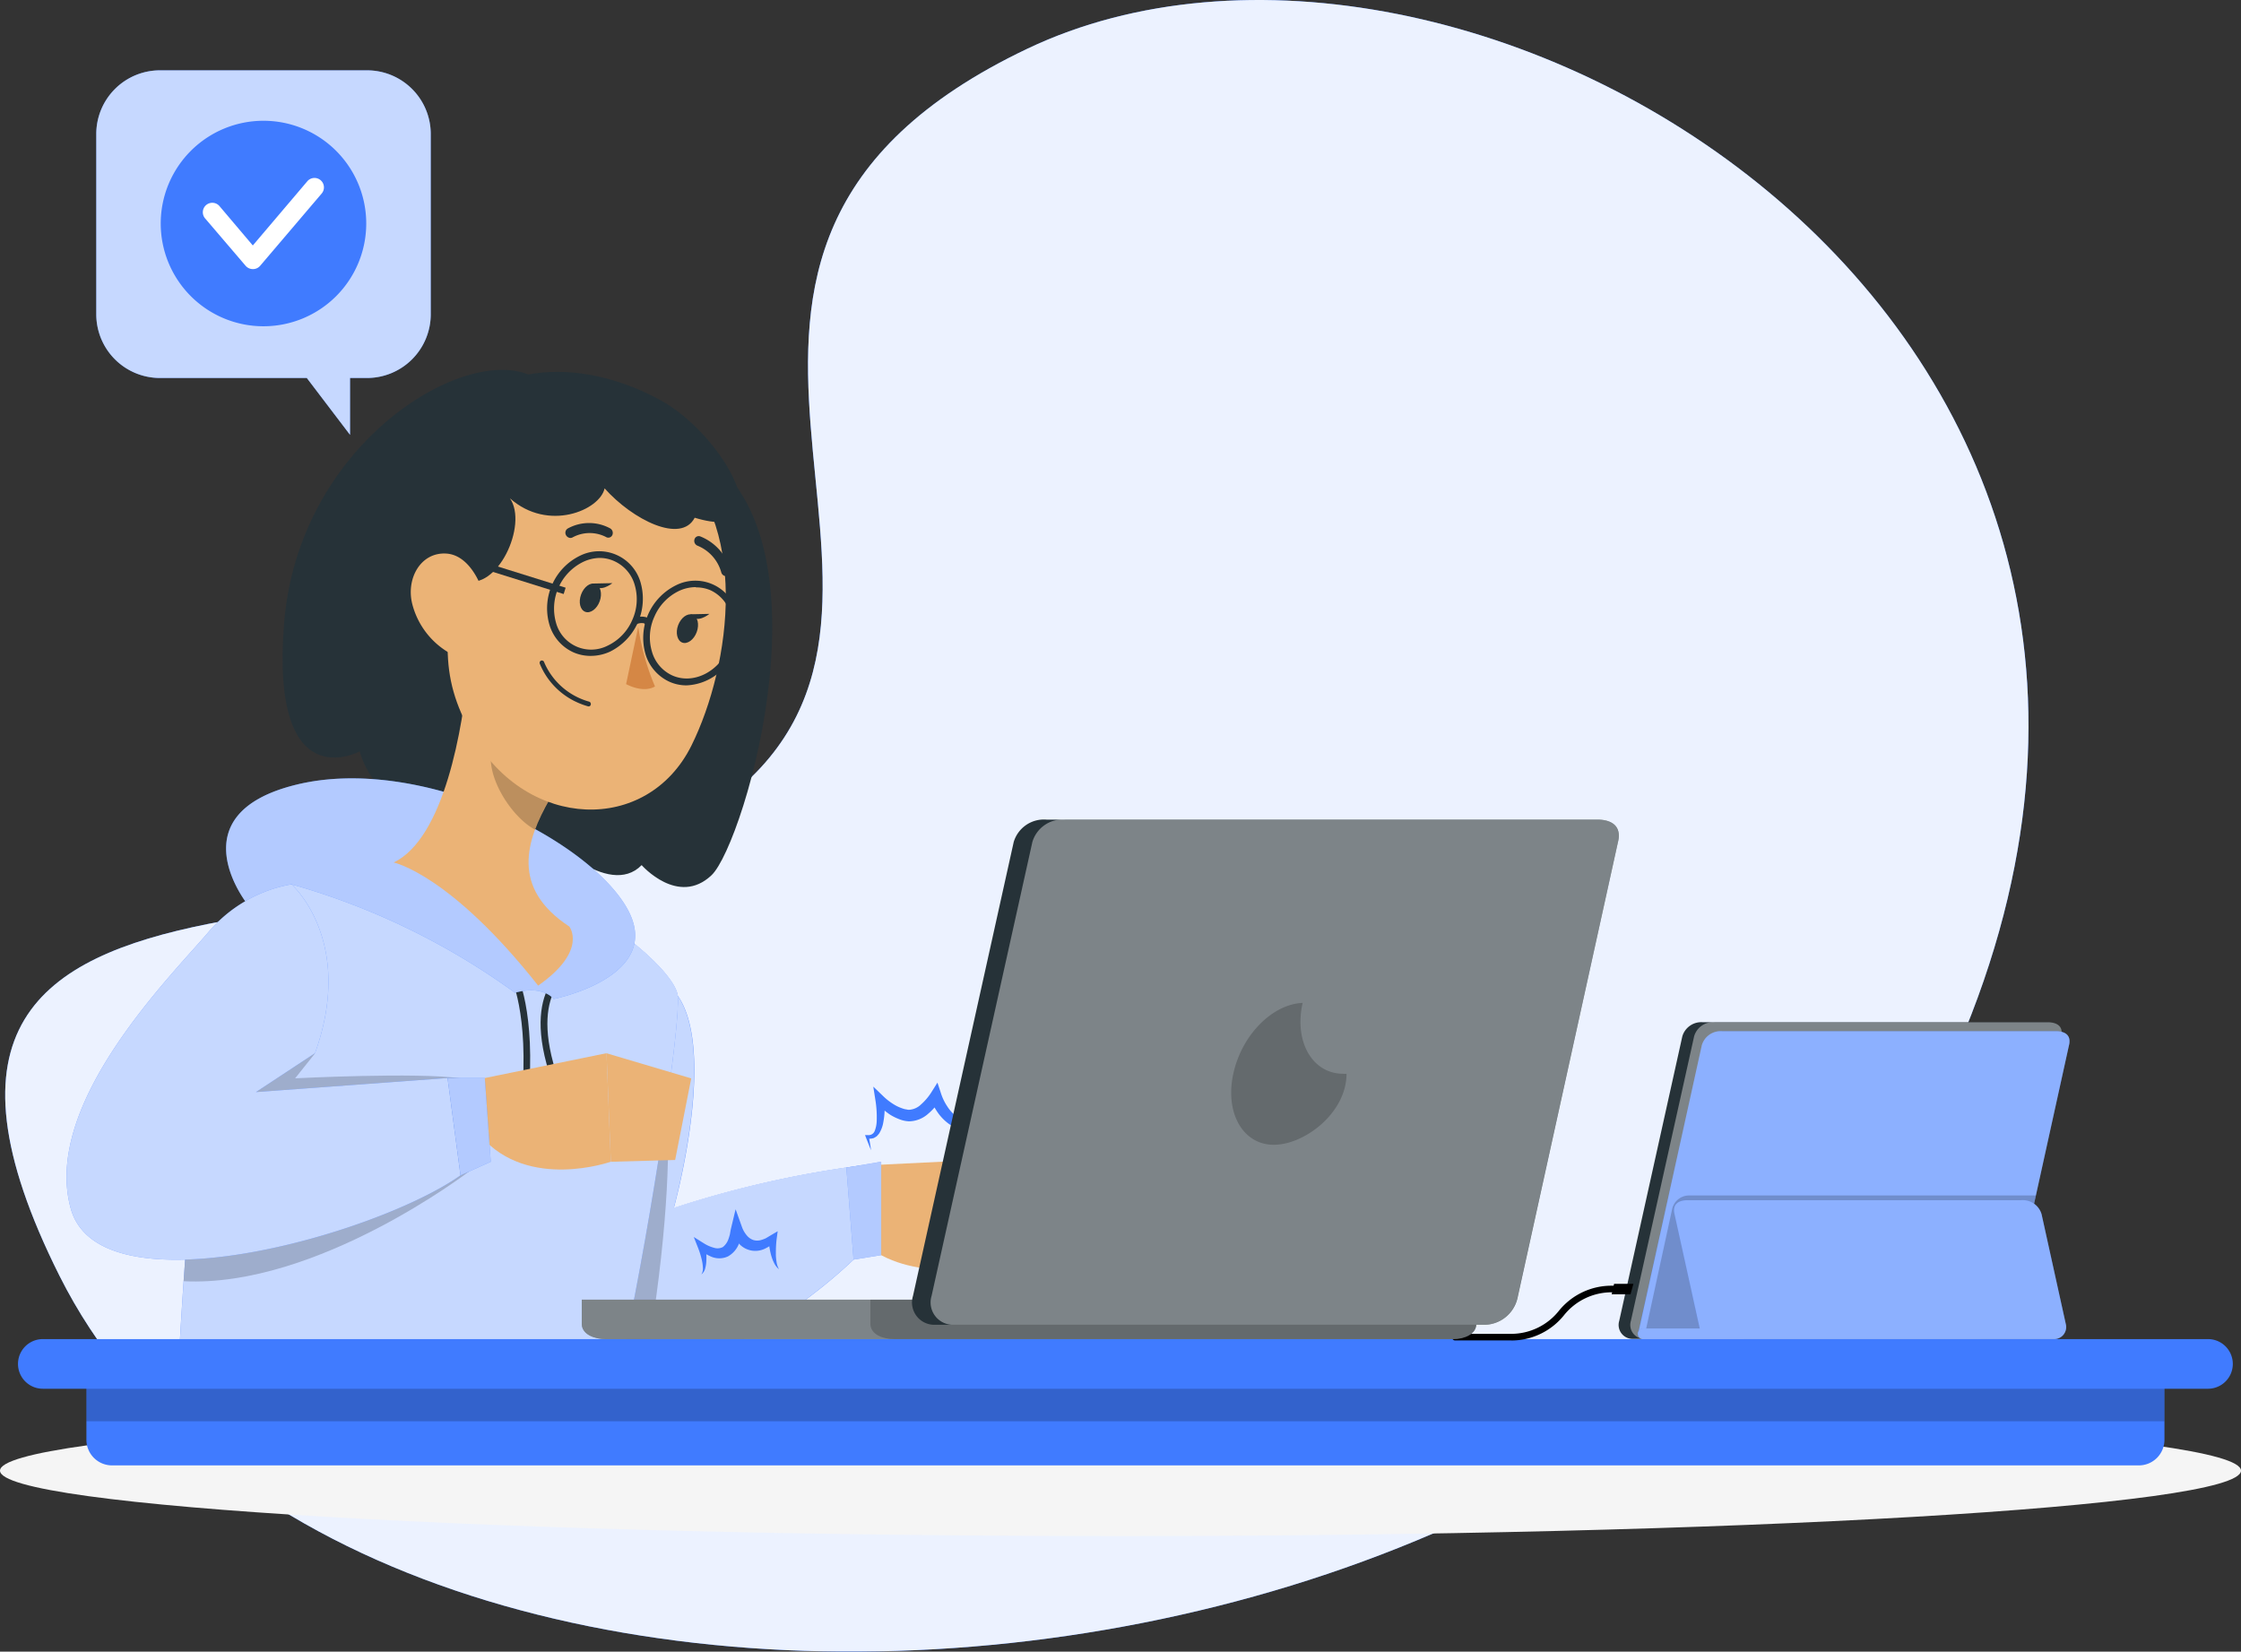 <svg data-name="Group 8653" xmlns="http://www.w3.org/2000/svg" width="229" height="168.783"><rect width="100%" height="100%" fill="#333333" stroke="none"/><defs><clipPath id="k"><path data-name="Rectangle 4790" fill="none" d="M0 0h40.254v38.361H0z"/></clipPath><clipPath id="a"><path data-name="Rectangle 4803" fill="none" d="M0 0h229v168.783H0z"/></clipPath><clipPath id="c"><path data-name="Rectangle 4781" fill="none" d="M0 0h34.18v37.251H0z"/></clipPath><clipPath id="d"><path data-name="Rectangle 4782" fill="none" d="M0 0h37.185v35.308H0z"/></clipPath><clipPath id="e"><path data-name="Rectangle 4783" fill="none" d="M0 0h16.796v31.299H0z"/></clipPath><clipPath id="f"><path data-name="Rectangle 4784" fill="none" d="M0 0h50.899v49.345H0z"/></clipPath><clipPath id="g"><path data-name="Rectangle 4785" fill="none" d="M0 0h41.803v22.548H0z"/></clipPath><clipPath id="h"><path data-name="Rectangle 4786" fill="none" d="M0 0h6.001v11.161H0z"/></clipPath><clipPath id="i"><path data-name="Rectangle 4788" fill="none" d="M0 0h29.173v29.473H0z"/></clipPath><clipPath id="j"><path data-name="Rectangle 4789" fill="none" d="M0 0h4.417v9.945H0z"/></clipPath><clipPath id="b"><path data-name="Rectangle 4780" fill="none" d="M0 0h206.753v168.783H0z"/></clipPath><clipPath id="l"><path data-name="Rectangle 4791" fill="none" d="M0 0h3.561v10.004H0z"/></clipPath><clipPath id="m"><path data-name="Rectangle 4793" fill="none" d="M0 0h212.353v4.5H0z"/></clipPath><clipPath id="n"><path data-name="Rectangle 4794" fill="none" d="M0 0h44.082v32.363H0z"/></clipPath><clipPath id="o"><path data-name="Rectangle 4795" fill="none" d="M0 0h44.08v30.922H0z"/></clipPath><clipPath id="p"><path data-name="Rectangle 4796" fill="none" d="M0 0h39.903v13.96H0z"/></clipPath><clipPath id="q"><path data-name="Rectangle 4797" fill="none" d="M0 0h43.743v14.204H0z"/></clipPath><clipPath id="r"><path data-name="Rectangle 4798" fill="none" d="M0 0h91.416v4.033H0z"/></clipPath><clipPath id="s"><path data-name="Rectangle 4799" fill="none" d="M0 0h61.924v4.033H0z"/></clipPath><clipPath id="t"><path data-name="Rectangle 4800" fill="none" d="M0 0h70.292v51.625H0z"/></clipPath><clipPath id="u"><path data-name="Rectangle 4801" fill="none" d="M0 0h11.785v14.498H0z"/></clipPath></defs><g data-name="Group 8652" clip-path="url(#a)"><g data-name="Group 8651"><g data-name="Group 8650" clip-path="url(#a)"><path data-name="Path 11253" d="M104.996 4.972c-44.031 20.935-4.907 56.361-30.454 76.4s-93.819-1.565-68.456 49.015c29.8 59.414 164.5 48.944 194.678-25S149.021-15.963 104.996 4.972" fill="#407bff"/><g data-name="Group 8592" opacity=".9" style="mix-blend-mode:normal;isolation:isolate"><g data-name="Group 8591"><g data-name="Group 8590" clip-path="url(#b)" transform="translate(.532)"><path data-name="Path 11254" d="M104.464 4.972c-44.031 20.935-4.907 56.361-30.454 76.4s-93.819-1.565-68.456 49.015c29.8 59.414 164.5 48.944 194.678-25S148.489-15.963 104.464 4.972" fill="#fff"/></g></g></g><path data-name="Path 11255" d="M114.5 143.602c63.236 0 114.5 2.993 114.5 6.685s-51.264 6.685-114.5 6.685S0 153.979 0 150.287s51.264-6.685 114.5-6.685" fill="#f5f5f5"/><path data-name="Path 11256" d="M37.507 7.187H16.356a6.51 6.51 0 0 0-6.518 6.5v18.422a6.51 6.51 0 0 0 6.5 6.518H31.35l4.419 5.811v-5.811H37.5a6.517 6.517 0 0 0 6.517-6.518V13.697a6.51 6.51 0 0 0-6.51-6.51" fill="#407bff"/><g data-name="Group 8595" opacity=".7" style="mix-blend-mode:normal;isolation:isolate"><g data-name="Group 8594"><g data-name="Group 8593" clip-path="url(#c)" transform="translate(9.838 7.187)"><path data-name="Path 11257" d="M27.669 0H6.518A6.51 6.51 0 0 0 0 6.5v18.422a6.51 6.51 0 0 0 6.5 6.518h15.012l4.419 5.811V31.44h1.731a6.517 6.517 0 0 0 6.517-6.518V6.51A6.51 6.51 0 0 0 27.669 0" fill="#fff"/></g></g></g><path data-name="Path 11258" d="M19.501 15.415a10.5 10.5 0 1 1 0 14.852 10.5 10.5 0 0 1 0-14.852" fill="#407bff"/><path data-name="Path 11259" d="M25.834 27.499a.978.978 0 0 1-.736-.339l-4.117-4.816a.967.967 0 1 1 1.473-1.251l3.38 3.991 5.59-6.584a.965.965 0 0 1 1.473 1.245l-6.326 7.431a.965.965 0 0 1-.736.324" fill="#fff"/><path data-name="Path 11260" d="m87.76 119.13 12.679-.62-1.234 11.025s-8.8 1.677-12.726-4.583Z" fill="#ebb376"/><path data-name="Path 11261" d="m108.615 122.354-2.888 8-6.52-.815 1.234-11.025Z" fill="#ebb376"/><path data-name="Path 11262" d="M75.589 137.024a51.824 51.824 0 0 0 13.039-9.679l-.868-8.214a105.045 105.045 0 0 0-18.9 4.305s4.441-15.915.378-21.714l-11.155 2.02s-11.852 24.637-3.88 33.283Z" fill="#407bff"/><g data-name="Group 8598" opacity=".7" style="mix-blend-mode:normal;isolation:isolate"><g data-name="Group 8597"><g data-name="Group 8596" clip-path="url(#d)" transform="translate(51.438 101.715)"><path data-name="Path 11263" d="M24.133 35.308a51.961 51.961 0 0 0 13.051-9.673l-.862-8.226a105.16 105.16 0 0 0-18.9 4.293c.148-.591 4.346-16.01.366-21.7L6.633 2.022a86.6 86.6 0 0 0-5.439 15.39C-.4 24.138-.867 31.384 2.759 35.312Z" fill="#fff"/></g></g></g><g data-name="Group 8601" opacity=".2" style="mix-blend-mode:normal;isolation:isolate"><g data-name="Group 8600"><g data-name="Group 8599" clip-path="url(#e)" transform="translate(51.479 105.725)"><path data-name="Path 11264" d="M14.921 31.299c3.939-24.956.449-31.3.449-31.3L1.197 13.388c-1.594 6.726-2.061 13.972 1.565 17.9Z"/></g></g></g><path data-name="Path 11265" d="M63.938 137.024c2.657-12.614 5.64-32.362 5.315-35.3-.472-4.276-23.728-22.594-43.913-9.26-4.134 2.722-6.242 32.09-6.962 44.562Z" fill="#407bff"/><g data-name="Group 8604" opacity=".7" style="mix-blend-mode:normal;isolation:isolate"><g data-name="Group 8603"><g data-name="Group 8602" clip-path="url(#f)" transform="translate(18.378 87.678)"><path data-name="Path 11266" d="M45.56 49.345c2.658-12.616 5.64-32.367 5.32-35.308-.472-4.27-23.734-22.588-43.919-9.248-1.494 1-2.722 5.5-3.738 11.456C1.877 24.345.944 35.107.388 43.221c-.154 2.3-.283 4.376-.384 6.124Z" fill="#fff"/></g></g></g><path data-name="Path 11267" d="M53.978 38.267c-7-2.829-23.5 7.325-24.947 25.425s7.73 13.086 7.73 13.086 1.636 6.9 8.321 4.772c0 0 5.522 6.254 10.659 3.709 0 0 6.4 6.661 9.827 3.148 0 0 3.732 4.258 7.14 1.033s13.145-36.148-2.13-43.756-16.6-7.417-16.6-7.417" fill="#263238"/><path data-name="Path 11268" d="m53.987 112.35-.673-.059c.78-8.716-1.14-12.573-1.181-12.608l.591-.313c.112.136 2.061 4.016 1.264 12.98" fill="#263238"/><path data-name="Path 11269" d="M57.153 112.427c-4.636-10.919.591-13.464.8-13.582l.278.591-.142-.307.142.307c-.047 0-4.819 2.415-.461 12.691Z" fill="#263238"/><path data-name="Path 11270" d="M52.624 101.451a72.188 72.188 0 0 0-22.837-11.08l-4.459 2.091s-7.476-9.254 4.984-12.283 29.409 5.315 33.661 12.46-7.394 9.449-7.394 9.449-1.069-1.453-3.957-.638" fill="#407bff"/><g data-name="Group 8607" opacity=".6" style="mix-blend-mode:normal;isolation:isolate"><g data-name="Group 8606"><g data-name="Group 8605" clip-path="url(#g)" transform="translate(23.104 79.539)"><path data-name="Path 11271" d="M29.52 21.912a72.188 72.188 0 0 0-22.837-11.08l-4.459 2.091S-5.252 3.669 7.208.64 36.617 5.955 40.869 13.1s-7.394 9.449-7.394 9.449-1.069-1.453-3.957-.638" fill="#fff"/></g></g></g><path data-name="Path 11272" d="M58.021 112.298a.591.591 0 1 1-.591-.591.591.591 0 0 1 .591.591" fill="#fff"/><path data-name="Path 11273" d="M54.188 112.298a.591.591 0 1 1-.591-.591.591.591 0 0 1 .591.591" fill="#fff"/><path data-name="Path 11274" d="M47.87 68.06c-.543 6.337-2.486 17.616-7.642 20.078 0 0 5.764 1.181 14.764 12.584 5.12-3.59 3.183-6.041 3.183-6.041-5.988-3.927-4.435-8.77-2.014-12.992Z" fill="#ebb376"/><g data-name="Group 8610" opacity=".2" style="mix-blend-mode:normal;isolation:isolate"><g data-name="Group 8609"><g data-name="Group 8608" clip-path="url(#h)" transform="translate(50.147 73.617)"><path data-name="Path 11275" d="m1.094 0 4.907 8.09a18.8 18.8 0 0 0-1.482 3.071C2.157 9.897-.43 5.893.06 3.153A9.307 9.307 0 0 1 1.093 0"/></g></g></g><path data-name="Path 11276" d="M47.178 54.661c-1.648 9.957-2.557 14.126 1.134 20.533 5.545 9.644 17.834 10.1 22.352.98 4.063-8.209 6.077-23.114-2.4-29.692-8.368-6.484-19.447-1.783-21.082 8.179" fill="#ebb376"/><path data-name="Path 11277" d="M67.57 40.937c6.455 3.579 12.6 14.764 3.419 11.97-1.388 2.687-6.331.224-9.207-3-.484 2.238-5.775 4.482-9.673 1.016 1.884 2.716-1.323 9.573-4.659 8.392s-10.825-2.734-4.193-13.3 17.421-8.905 24.313-5.073" fill="#263238"/><path data-name="Path 11278" d="M65.219 64.056a24.711 24.711 0 0 0 1.713 6.094c-1.258.726-2.953-.242-2.953-.242Z" fill="#d58745"/><path data-name="Path 11279" d="M58.782 71.68a7.64 7.64 0 0 0 1.305.5.225.225 0 0 0 .278-.153c0-.008 0-.016.005-.024a.254.254 0 0 0-.183-.307 7.052 7.052 0 0 1-4.583-4.022.242.242 0 0 0-.3-.168h-.009a.248.248 0 0 0-.136.319 7.412 7.412 0 0 0 3.62 3.856" fill="#263238"/><path data-name="Path 11280" d="M42.152 61.818a8.1 8.1 0 0 0 3.768 4.907c2.4 1.317 4.134-.939 3.957-3.744-.183-2.533-1.659-6.266-4.293-6.413s-4.146 2.634-3.431 5.25" fill="#ebb376"/><path data-name="Path 11281" d="M58.104 54.932a.45.45 0 0 0 .378 0 3.656 3.656 0 0 1 3.437-.059.448.448 0 0 0 .62-.136.358.358 0 0 0 .024-.041.537.537 0 0 0-.195-.691 4.523 4.523 0 0 0-4.346 0 .507.507 0 0 0-.189.673.535.535 0 0 0 .272.254" fill="#263238"/><path data-name="Path 11282" d="M73.972 58.818a.438.438 0 0 0 .354.035.485.485 0 0 0 .306-.613v-.013a5.18 5.18 0 0 0-3.082-3.415.448.448 0 0 0-.573.273.393.393 0 0 0-.018.064.531.531 0 0 0 .343.626 4.133 4.133 0 0 1 2.408 2.737.519.519 0 0 0 .26.307" fill="#263238"/><path data-name="Path 11283" d="M61.281 61.446c-.289.791-.951 1.27-1.476 1.075s-.715-.986-.425-1.772.951-1.27 1.47-1.075.715.986.431 1.772" fill="#263238"/><path data-name="Path 11284" d="m60.619 59.632 1.961-.041s-1.382 1.122-1.961.041" fill="#263238"/><path data-name="Path 11285" d="M71.195 64.593c-.289.785-.951 1.264-1.47 1.075s-.72-.992-.431-1.772.951-1.264 1.476-1.075.715.98.425 1.772" fill="#263238"/><path data-name="Path 11286" d="m70.54 62.774 1.955-.041s-1.382 1.128-1.955.041" fill="#263238"/><path data-name="Path 11287" d="M60.348 67.026a4.339 4.339 0 0 1-1.772-.372 4.483 4.483 0 0 1-2.445-2.858 5.983 5.983 0 0 1 3.124-7 4.406 4.406 0 0 1 6.218 2.776 6.035 6.035 0 0 1-3.13 7.016 4.726 4.726 0 0 1-2 .437m.927-10.01a4.136 4.136 0 0 0-1.695.413 5.315 5.315 0 0 0-2.764 6.189 3.719 3.719 0 0 0 5.285 2.362 5.143 5.143 0 0 0 2.5-2.592l.307.136-.307-.136a5.15 5.15 0 0 0 .266-3.6 3.8 3.8 0 0 0-2.079-2.439 3.548 3.548 0 0 0-1.508-.331Z" fill="#263238"/><path data-name="Path 11288" d="M70.174 70.038a4.23 4.23 0 0 1-1.772-.372 4.506 4.506 0 0 1-2.451-2.858 5.994 5.994 0 0 1 3.13-7 4.394 4.394 0 0 1 6.212 2.776 5.78 5.78 0 0 1-.3 4.063 5.491 5.491 0 0 1-4.825 3.39m.939-10.039a4.133 4.133 0 0 0-1.724.39 5.18 5.18 0 0 0-2.5 2.6 5.094 5.094 0 0 0-.266 3.59 3.815 3.815 0 0 0 2.079 2.445c2.067.927 4.63-.278 5.7-2.675a5.18 5.18 0 0 0 .266-3.6 3.819 3.819 0 0 0-2.079-2.439 3.689 3.689 0 0 0-1.482-.283Z" fill="#263238"/><path data-name="Path 11289" d="M65.957 63.879a.3.3 0 0 0-.171-.189 1.227 1.227 0 0 0-.762.112l-.3-.591a1.815 1.815 0 0 1 1.3-.136.969.969 0 0 1 .591.591Z" fill="#263238"/><path data-name="Rectangle 4787" fill="#263238" d="m49.605 58.205.202-.646 7.994 2.499-.202.646z"/><g data-name="Group 8613" opacity=".2" style="mix-blend-mode:normal;isolation:isolate"><g data-name="Group 8612"><g data-name="Group 8611" clip-path="url(#i)" transform="translate(18.761 101.484)"><path data-name="Path 11290" d="M29.173 18.224S13.636 30.129 0 29.444c.555-8.114 1.488-18.9 2.835-26.976C4.229.933 5.144 0 5.144 0l8.268 6.183-2.014 2.527s12.514-.638 16.872 0Z"/></g></g></g><path data-name="Path 11291" d="m49.541 110.165 12.437-2.539.443 11.09s-8.439 2.988-13.269-2.6Z" fill="#ebb376"/><path data-name="Path 11292" d="m70.634 110.201-1.642 8.338-6.573.183-.443-11.09Z" fill="#ebb376"/><path data-name="Path 11293" d="m49.54 110.165.608 8.557-3.094 1.388-1.323-9.945Z" fill="#407bff"/><g data-name="Group 8616" opacity=".6" style="mix-blend-mode:normal;isolation:isolate"><g data-name="Group 8615"><g data-name="Group 8614" clip-path="url(#j)" transform="translate(45.731 110.165)"><path data-name="Path 11294" d="m3.809 0 .608 8.557-3.094 1.388L0 0Z" fill="#fff"/></g></g></g><path data-name="Path 11295" d="M29.785 90.37a14.386 14.386 0 0 0-8.533 4.937c-3.748 4.405-16.967 17.492-14.029 28.175s31.2 2.734 39.832-3.372l-1.323-9.945-19.577 1.435 6.035-3.974c4.14-11.516-2.4-17.256-2.4-17.256" fill="#407bff"/><g data-name="Group 8619" opacity=".7" style="mix-blend-mode:normal;isolation:isolate"><g data-name="Group 8618"><g data-name="Group 8617" clip-path="url(#k)" transform="translate(6.801 90.37)"><path data-name="Path 11296" d="M22.984 0a14.386 14.386 0 0 0-8.533 4.937C10.703 9.342-2.516 22.429.422 33.112s31.2 2.734 39.832-3.372l-1.323-9.945-19.577 1.435 6.035-3.974C29.529 5.74 22.989 0 22.989 0" fill="#fff"/></g></g></g><path data-name="Path 11297" d="m86.485 119.318 3.561-.6v9.543l-2.823.461Z" fill="#407bff"/><g data-name="Group 8622" opacity=".6" style="mix-blend-mode:normal;isolation:isolate"><g data-name="Group 8621"><g data-name="Group 8620" clip-path="url(#l)" transform="translate(86.485 118.722)"><path data-name="Path 11298" d="m0 .596 3.561-.6v9.543L.738 10Z" fill="#fff"/></g></g></g><path data-name="Path 11299" d="M79.286 128.171a11.451 11.451 0 0 1 .077-1.565l.106-.785-.762.449-.455.272a3.648 3.648 0 0 1-.461.171 1.372 1.372 0 0 1-.827 0 1.52 1.52 0 0 1-.661-.478 2.771 2.771 0 0 1-.467-.8l-.667-1.86-.472 1.972c-.047.195-.077.4-.112.591a5.406 5.406 0 0 1-.171.549 1.766 1.766 0 0 1-.549.75 1.182 1.182 0 0 1-.892.077 3.686 3.686 0 0 1-1.051-.461l-1.028-.644.413 1.045a8.738 8.738 0 0 1 .425 1.37 4.154 4.154 0 0 1 .094.709 1.122 1.122 0 0 1-.154.7 1.132 1.132 0 0 0 .4-.661 3.187 3.187 0 0 0 .106-.78 5.434 5.434 0 0 0 0-.62 4.908 4.908 0 0 0 .531.26 2.1 2.1 0 0 0 1.683-.041 2.53 2.53 0 0 0 1.1-1.252v-.077a2.25 2.25 0 0 0 2.628.561 4.035 4.035 0 0 0 .5-.272v.065a7.893 7.893 0 0 0 .171.827 4.307 4.307 0 0 0 .3.8 1.84 1.84 0 0 0 .514.661 2.062 2.062 0 0 1-.254-.75 5.86 5.86 0 0 1-.071-.774" fill="#407bff"/><path data-name="Path 11300" d="M100.412 114.849a3.379 3.379 0 0 1-1.364-.148 4.959 4.959 0 0 1-1.281-.591 3.83 3.83 0 0 1-.951-1.022 5.323 5.323 0 0 1-.632-1.27l-.39-1.181-.661 1.045a5.708 5.708 0 0 1-1.016 1.181 1.9 1.9 0 0 1-1.181.543h-.142l-.177-.035a1.653 1.653 0 0 1-.366-.089 4.365 4.365 0 0 1-.715-.307 6.114 6.114 0 0 1-1.27-.945l-1.028-.986.213 1.352a10.869 10.869 0 0 1 .136 2.185 3.034 3.034 0 0 1-.207 1 .667.667 0 0 1-.72.413h-.266l.083.219q.26.667.531 1.329a24.64 24.64 0 0 0-.189-1.181h.112a1.885 1.885 0 0 0 .348-.059 2.754 2.754 0 0 0 .313-.189c.077-.083.159-.171.23-.26a3.111 3.111 0 0 0 .443-1.181 7.494 7.494 0 0 0 .13-1.181 6.656 6.656 0 0 0 .591.437 5.247 5.247 0 0 0 .874.431 3.057 3.057 0 0 0 1.022.23 2.994 2.994 0 0 0 1.972-.78 5.47 5.47 0 0 0 .644-.638 6.715 6.715 0 0 0 .378.591 4.886 4.886 0 0 0 1.3 1.234 5.071 5.071 0 0 0 1.636.638 4.786 4.786 0 0 0 1.128.083c-.047.118-.1.236-.142.36a7.941 7.941 0 0 0-.242 1.039 4.077 4.077 0 0 0-.047 1.069 2.117 2.117 0 0 0 .313 1 2.206 2.206 0 0 1-.077-1 5.075 5.075 0 0 1 .23-.974 10.06 10.06 0 0 1 .856-1.772l.372-.632Z" fill="#407bff"/><path data-name="Path 11301" d="M218.554 149.75H11.451a2.622 2.622 0 0 1-2.622-2.622v-6.378h212.35v6.378a2.622 2.622 0 0 1-2.622 2.622" fill="#407bff"/><g data-name="Group 8625" opacity=".2" style="mix-blend-mode:normal;isolation:isolate"><g data-name="Group 8624"><g data-name="Group 8623" clip-path="url(#m)" transform="translate(8.823 140.744)"><path data-name="Rectangle 4792" d="M0 0h212.353v4.5H0z"/></g></g></g><path data-name="Path 11302" d="M4.376 141.916h221.251a2.536 2.536 0 1 0 0-5.073H4.376a2.536 2.536 0 1 0 0 5.073" fill="#407bff"/><path data-name="Path 11303" d="m210.634 105.854-6.461 29.3a2.2 2.2 0 0 1-2.1 1.665h-35.287a1.423 1.423 0 0 1-1.385-1.46 1.4 1.4 0 0 1 .063-.383l6.449-29.078a2.02 2.02 0 0 1 2.1-1.435h35.291c.945.024 1.541.455 1.335 1.388" fill="#263238"/><g data-name="Group 8628" opacity=".4" style="mix-blend-mode:normal;isolation:isolate"><g data-name="Group 8627"><g data-name="Group 8626" clip-path="url(#n)" transform="translate(166.593 104.459)"><path data-name="Path 11304" d="m44.041 1.395-6.461 29.3a2.2 2.2 0 0 1-2.1 1.665H1.392a1.422 1.422 0 0 1-1.329-1.842L6.524 1.44a2 2 0 0 1 2.1-1.435H42.71c.945.024 1.541.455 1.335 1.388" fill="#fff"/></g></g></g><path data-name="Path 11305" d="m205.006 135.919 6.425-29.149c.213-.957-.384-1.388-1.335-1.388h-34.085a2.014 2.014 0 0 0-2.1 1.435l-6.525 29.486Z" fill="#407bff"/><g data-name="Group 8631" opacity=".4" style="mix-blend-mode:normal;isolation:isolate"><g data-name="Group 8630"><g data-name="Group 8629" clip-path="url(#o)" transform="translate(167.395 105.375)"><path data-name="Path 11306" d="m44.04 1.389-3.39 15.4-3.041 13.754-20.137.207-17.468.171 6.5-29.48A2 2 0 0 1 8.595.006h34.127c.945 0 1.535.437 1.323 1.382" fill="#fff"/></g></g></g><g data-name="Group 8634" opacity=".2" style="mix-blend-mode:normal;isolation:isolate"><g data-name="Group 8633"><g data-name="Group 8632" clip-path="url(#p)" transform="translate(168.139 122.165)"><path data-name="Path 11307" d="m39.903 0-3.041 13.754-20.138.207H0L2.734 1.382A1.771 1.771 0 0 1 4.447 0Z"/></g></g></g><path data-name="Path 11308" d="M208.621 124.079a2 2 0 0 0-2.1-1.429H172.44c-.945 0-1.541.425-1.335 1.382l2.587 11.728h-5.758a.544.544 0 1 0 0 1.087h41.99a1.234 1.234 0 0 0 1.211-1.257 1.261 1.261 0 0 0-.03-.249Z" fill="#407bff"/><g data-name="Group 8637" opacity=".4" style="mix-blend-mode:normal;isolation:isolate"><g data-name="Group 8636"><g data-name="Group 8635" clip-path="url(#q)" transform="translate(167.388 122.642)"><path data-name="Path 11309" d="M41.233 1.437a2 2 0 0 0-2.1-1.429H5.052c-.945 0-1.541.425-1.335 1.382l2.587 11.728H.546a.544.544 0 1 0 0 1.087h41.99a1.234 1.234 0 0 0 1.211-1.257 1.261 1.261 0 0 0-.03-.249Z" fill="#fff"/></g></g></g><path data-name="Path 11310" d="M166.914 131.195h-1.978l-.248 1.069h1.926Z"/><path data-name="Path 11311" d="M154.408 136.981h-5.7a.331.331 0 0 1-.337-.325v-.012a.336.336 0 0 1 .337-.337h5.7a6.231 6.231 0 0 0 4.872-2.333 6.9 6.9 0 0 1 5.4-2.587h1a.342.342 0 0 1 .337.337.336.336 0 0 1-.337.337h-.992a6.231 6.231 0 0 0-4.865 2.338 6.9 6.9 0 0 1-5.415 2.587"/><path data-name="Path 11312" d="M59.45 132.813v2.463c0 1.11 1.341 1.571 2.451 1.571h86.561c1.1 0 2.4-.461 2.4-1.571v-2.463Z" fill="#263238"/><g data-name="Group 8640" opacity=".4" style="mix-blend-mode:normal;isolation:isolate"><g data-name="Group 8639"><g data-name="Group 8638" clip-path="url(#r)" transform="translate(59.45 132.813)"><path data-name="Path 11313" d="M0 0v2.463c0 1.11 1.341 1.571 2.451 1.571h86.561c1.1 0 2.4-.461 2.4-1.571V0Z" fill="#fff"/></g></g></g><g data-name="Group 8643" opacity=".2" style="mix-blend-mode:normal;isolation:isolate"><g data-name="Group 8642"><g data-name="Group 8641" clip-path="url(#s)" transform="translate(88.941 132.813)"><path data-name="Path 11314" d="M0 0v2.463c0 1.11 1.317 1.571 2.427 1.571H59.52c1.1 0 2.4-.461 2.4-1.571V0Z"/></g></g></g><path data-name="Path 11315" d="m165.352 85.971-10.3 46.741a3.508 3.508 0 0 1-3.342 2.669h-56.3a2.279 2.279 0 0 1-2.114-2.953l10.293-46.387a3.22 3.22 0 0 1 3.348-2.285h56.29c1.512.006 2.463.691 2.126 2.215" fill="#263238"/><g data-name="Group 8646" opacity=".4" style="mix-blend-mode:normal;isolation:isolate"><g data-name="Group 8645"><g data-name="Group 8644" clip-path="url(#t)" transform="translate(95.127 83.756)"><path data-name="Path 11316" d="M70.224 2.215 59.915 48.956a3.508 3.508 0 0 1-3.342 2.669H2.194a2.283 2.283 0 0 1-2.126-2.953l10.3-46.387A3.211 3.211 0 0 1 13.716 0h54.377c1.512.006 2.463.691 2.126 2.215" fill="#fff"/></g></g></g><g data-name="Group 8649" opacity=".2" style="mix-blend-mode:normal;isolation:isolate"><g data-name="Group 8648"><g data-name="Group 8647" clip-path="url(#u)" transform="translate(125.811 102.488)"><path data-name="Path 11317" d="M11.785 7.24c0 4-4.287 7.258-7.435 7.258S-.658 11.244.216 7.24 4.238.124 7.302 0c-.9 4 1.022 7.24 4.134 7.24a1.811 1.811 0 0 0 .348 0"/></g></g></g></g></g></g></svg>